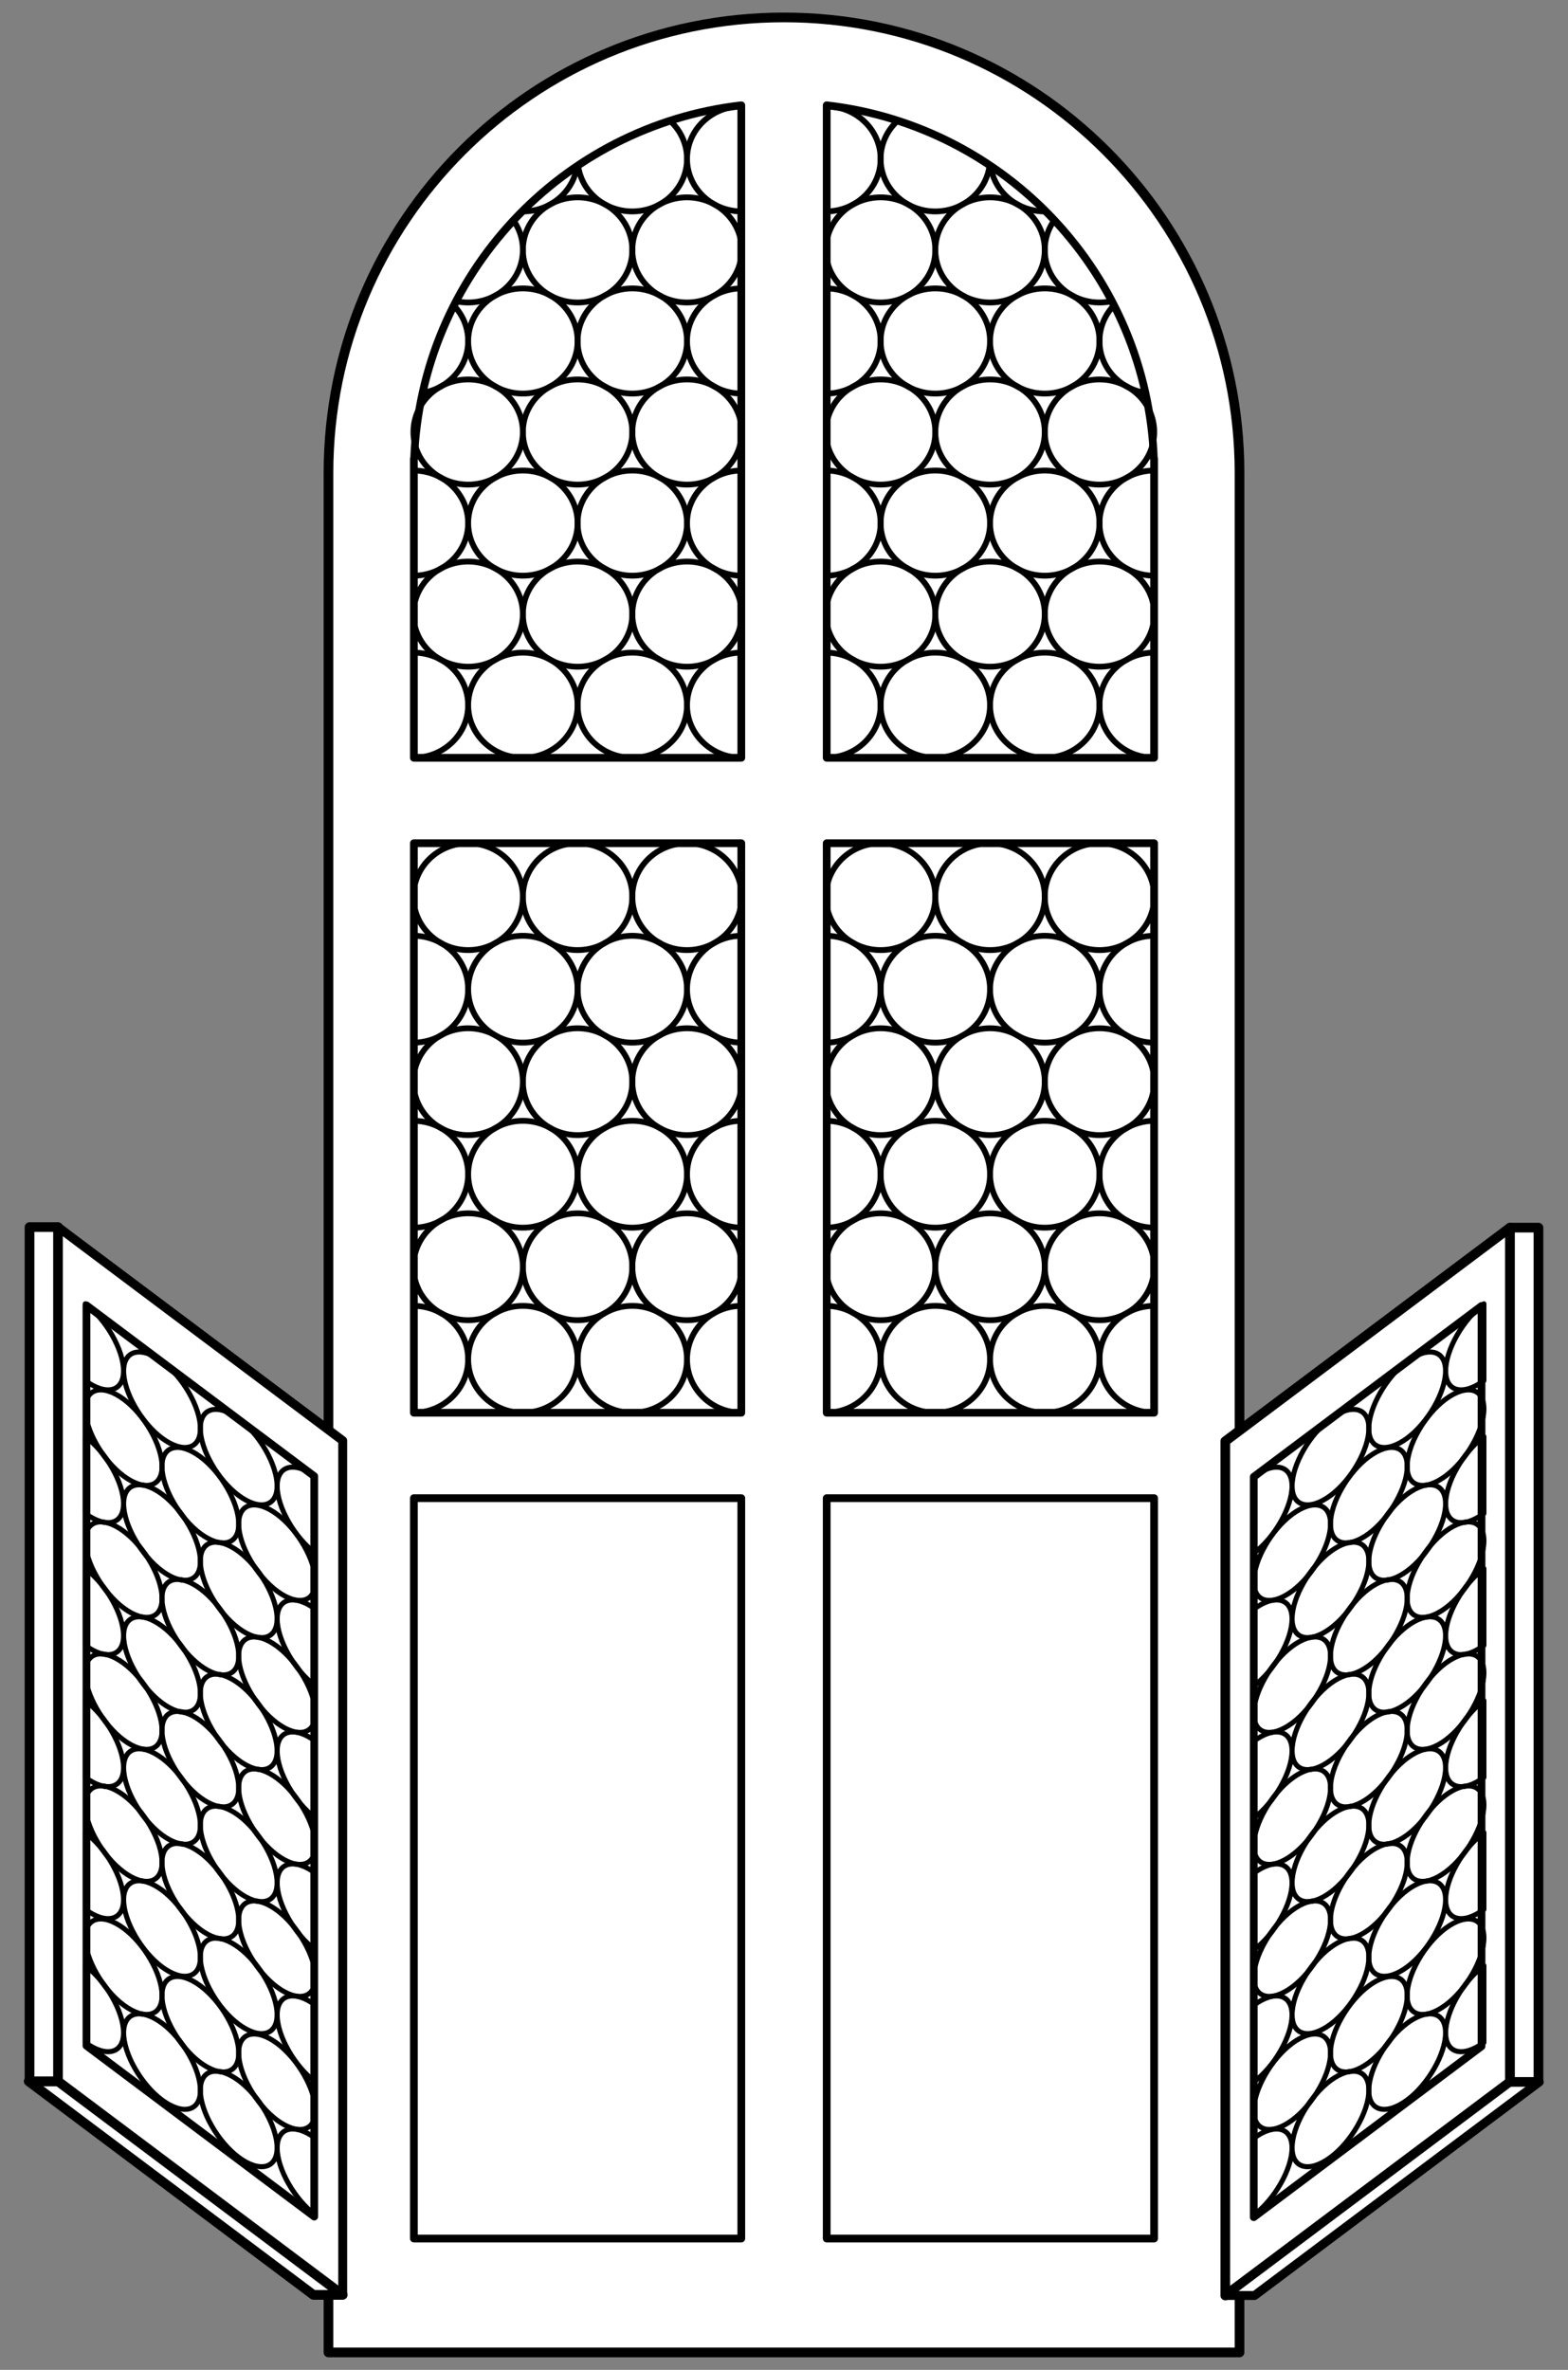 <?xml version="1.0" encoding="UTF-8" standalone="no"?>
<!DOCTYPE svg PUBLIC "-//W3C//DTD SVG 1.1//EN" "http://www.w3.org/Graphics/SVG/1.1/DTD/svg11.dtd">
<svg version="1.1" xmlns:dc="http://purl.org/dc/elements/1.1/" xmlns="http://www.w3.org/2000/svg" xmlns:xl="http://www.w3.org/1999/xlink" viewBox="81 85.5 202.5 306" width="202.5" height="306">
  <rect x="81" y="85.5" width="202.5" height="306" fill="#808080" stroke="none"/>
  <defs>
    <clipPath id="artboard_clip_path">
      <path d="M 81 85.5 L 283.5 85.5 L 283.5 391.5 L 81 391.5 Z"/>
    </clipPath>
  </defs>
  <g id="Window,_Arched" stroke="none" stroke-dasharray="none" fill="none" stroke-opacity="1" fill-opacity="1">
    <title>Window, Arched</title>
    <g id="Window,_Arched_Art" clip-path="url(#artboard_clip_path)">
      <title>Art</title>
      <g id="Group_53">
        <g id="Graphic_278">
          <path d="M 241.079 146.579 C 241.079 114.089 214.74 87.75 182.25 87.75 C 149.76 87.75 123.421 114.089 123.421 146.579 L 123.421 389.25 L 241.079 389.25 Z" fill="#FFFFFF"/>
          <path d="M 241.079 146.579 C 241.079 114.089 214.74 87.75 182.25 87.75 C 149.76 87.75 123.421 114.089 123.421 146.579 L 123.421 389.25 L 241.079 389.25 Z" stroke="black" stroke-linecap="round" stroke-linejoin="round" stroke-width="1.25"/>
        </g>
        <g id="Graphic_277">
          <path d="M 187.765 99.095 L 187.765 183.348 L 230.049 183.348 L 230.049 144.741 L 230.014 144.741 C 229.118 121.042 210.969 101.761 187.765 99.095 Z" fill="#FFFFFF"/>
          <path d="M 187.765 99.095 L 187.765 183.348 L 230.049 183.348 L 230.049 144.741 L 230.014 144.741 C 229.118 121.042 210.969 101.761 187.765 99.095 Z" stroke="black" stroke-linecap="round" stroke-linejoin="round" stroke-width="1"/>
        </g>
        <g id="Group_273">
          <g id="Graphic_276">
            <path d="M 239.241 271.591 L 276.009 244.015 L 276.009 354.32 L 239.241 381.896 Z" fill="#FFFFFF"/>
            <path d="M 239.241 271.591 L 276.009 244.015 L 276.009 354.32 L 239.241 381.896 Z" stroke="black" stroke-linecap="round" stroke-linejoin="round" stroke-width="1.25"/>
          </g>
          <g id="Graphic_275">
            <path d="M 239.241 381.896 L 243.026 381.896 L 279.795 354.32 L 276.009 354.32 Z" fill="#FFFFFF"/>
            <path d="M 239.241 381.896 L 243.026 381.896 L 279.795 354.32 L 276.009 354.32 Z" stroke="black" stroke-linecap="round" stroke-linejoin="round" stroke-width="1.15"/>
          </g>
          <g id="Graphic_274">
            <rect x="276.009" y="244.015" width="3.677" height="110.305" fill="#FFFFFF"/>
            <rect x="276.009" y="244.015" width="3.677" height="110.305" stroke="black" stroke-linecap="round" stroke-linejoin="round" stroke-width="1.25"/>
          </g>
        </g>
        <g id="Group_269">
          <g id="Graphic_272">
            <path d="M 125.259 271.514 L 88.491 243.938 L 88.491 354.243 L 125.259 381.819 Z" fill="#FFFFFF"/>
            <path d="M 125.259 271.514 L 88.491 243.938 L 88.491 354.243 L 125.259 381.819 Z" stroke="black" stroke-linecap="round" stroke-linejoin="round" stroke-width="1.15"/>
          </g>
          <g id="Graphic_271">
            <path d="M 125.259 381.819 L 121.474 381.819 L 84.705 354.243 L 88.491 354.243 Z" fill="#FFFFFF"/>
            <path d="M 125.259 381.819 L 121.474 381.819 L 84.705 354.243 L 88.491 354.243 Z" stroke="black" stroke-linecap="round" stroke-linejoin="round" stroke-width="1.25"/>
          </g>
          <g id="Graphic_270">
            <rect x="84.814" y="243.938" width="3.677" height="110.305" fill="#FFFFFF"/>
            <rect x="84.814" y="243.938" width="3.677" height="110.305" stroke="black" stroke-linecap="round" stroke-linejoin="round" stroke-width="1.25"/>
          </g>
        </g>
        <g id="Graphic_268">
          <rect x="134.451" y="278.945" width="42.284" height="95.598" fill="#FFFFFF"/>
          <rect x="134.451" y="278.945" width="42.284" height="95.598" stroke="black" stroke-linecap="round" stroke-linejoin="round" stroke-width="1"/>
        </g>
        <g id="Graphic_267">
          <rect x="187.765" y="278.945" width="42.284" height="95.598" fill="#FFFFFF"/>
          <rect x="187.765" y="278.945" width="42.284" height="95.598" stroke="black" stroke-linecap="round" stroke-linejoin="round" stroke-width="1"/>
        </g>
        <g id="Graphic_266">
          <rect x="134.451" y="194.378" width="42.284" height="73.537" fill="#FFFFFF"/>
          <rect x="134.451" y="194.378" width="42.284" height="73.537" stroke="black" stroke-linecap="round" stroke-linejoin="round" stroke-width="1"/>
        </g>
        <g id="Graphic_265">
          <rect x="187.765" y="194.378" width="42.284" height="73.537" fill="#FFFFFF"/>
          <rect x="187.765" y="194.378" width="42.284" height="73.537" stroke="black" stroke-linecap="round" stroke-linejoin="round" stroke-width="1"/>
        </g>
        <g id="Graphic_264">
          <path d="M 176.735 99.095 L 176.735 183.348 L 134.451 183.348 L 134.451 144.741 L 134.486 144.741 C 135.382 121.042 153.531 101.761 176.735 99.095 Z" fill="#FFFFFF"/>
          <path d="M 176.735 99.095 L 176.735 183.348 L 134.451 183.348 L 134.451 144.741 L 134.486 144.741 C 135.382 121.042 153.531 101.761 176.735 99.095 Z" stroke="black" stroke-linecap="round" stroke-linejoin="round" stroke-width="1"/>
        </g>
        <g id="Group_236">
          <g id="Group_260">
            <g id="Graphic_263">
              <ellipse cx="194.728" cy="201.277" rx="7.066" ry="6.899" stroke="black" stroke-linecap="round" stroke-linejoin="round" stroke-width=".75"/>
            </g>
            <g id="Graphic_262">
              <ellipse cx="208.861" cy="201.277" rx="7.066" ry="6.899" stroke="black" stroke-linecap="round" stroke-linejoin="round" stroke-width=".75"/>
            </g>
            <g id="Graphic_261">
              <ellipse cx="222.994" cy="201.277" rx="7.066" ry="6.899" stroke="black" stroke-linecap="round" stroke-linejoin="round" stroke-width=".75"/>
            </g>
          </g>
          <g id="Group_255">
            <g id="Graphic_259">
              <path d="M 187.765 206.329 L 187.765 220.126 C 189.539 220.101 191.305 219.427 192.658 218.106 C 195.418 215.412 195.418 211.043 192.658 208.349 C 191.305 207.028 189.539 206.354 187.765 206.329 Z" stroke="black" stroke-linecap="round" stroke-linejoin="round" stroke-width=".75"/>
            </g>
            <g id="Graphic_258">
              <ellipse cx="201.794" cy="213.228" rx="7.066" ry="6.899" stroke="black" stroke-linecap="round" stroke-linejoin="round" stroke-width=".75"/>
            </g>
            <g id="Graphic_257">
              <ellipse cx="215.927" cy="213.228" rx="7.066" ry="6.899" stroke="black" stroke-linecap="round" stroke-linejoin="round" stroke-width=".75"/>
            </g>
            <g id="Graphic_256">
              <path d="M 230.049 220.127 L 230.049 206.328 C 228.244 206.331 226.44 207.005 225.063 208.349 C 222.304 211.043 222.304 215.412 225.063 218.106 C 226.44 219.45 228.244 220.124 230.049 220.127 Z" stroke="black" stroke-linecap="round" stroke-linejoin="round" stroke-width=".75"/>
            </g>
          </g>
          <g id="Group_251">
            <g id="Graphic_254">
              <ellipse cx="194.728" cy="225.171" rx="7.066" ry="6.899" stroke="black" stroke-linecap="round" stroke-linejoin="round" stroke-width=".75"/>
            </g>
            <g id="Graphic_253">
              <ellipse cx="208.861" cy="225.171" rx="7.066" ry="6.899" stroke="black" stroke-linecap="round" stroke-linejoin="round" stroke-width=".75"/>
            </g>
            <g id="Graphic_252">
              <ellipse cx="222.994" cy="225.171" rx="7.066" ry="6.899" stroke="black" stroke-linecap="round" stroke-linejoin="round" stroke-width=".75"/>
            </g>
          </g>
          <g id="Group_246">
            <g id="Graphic_250">
              <path d="M 187.765 230.223 L 187.765 244.02 C 189.539 243.995 191.305 243.321 192.658 242 C 195.418 239.306 195.418 234.937 192.658 232.243 C 191.305 230.922 189.539 230.248 187.765 230.223 Z" stroke="black" stroke-linecap="round" stroke-linejoin="round" stroke-width=".75"/>
            </g>
            <g id="Graphic_249">
              <ellipse cx="201.794" cy="237.121" rx="7.066" ry="6.899" stroke="black" stroke-linecap="round" stroke-linejoin="round" stroke-width=".75"/>
            </g>
            <g id="Graphic_248">
              <ellipse cx="215.927" cy="237.121" rx="7.066" ry="6.899" stroke="black" stroke-linecap="round" stroke-linejoin="round" stroke-width=".75"/>
            </g>
            <g id="Graphic_247">
              <path d="M 230.049 244.021 L 230.049 230.222 C 228.244 230.225 226.44 230.899 225.063 232.243 C 222.304 234.937 222.304 239.306 225.063 242 C 226.44 243.344 228.244 244.018 230.049 244.021 Z" stroke="black" stroke-linecap="round" stroke-linejoin="round" stroke-width=".75"/>
            </g>
          </g>
          <g id="Group_242">
            <g id="Graphic_245">
              <ellipse cx="194.728" cy="249.065" rx="7.066" ry="6.899" stroke="black" stroke-linecap="round" stroke-linejoin="round" stroke-width=".75"/>
            </g>
            <g id="Graphic_244">
              <ellipse cx="208.861" cy="249.065" rx="7.066" ry="6.899" stroke="black" stroke-linecap="round" stroke-linejoin="round" stroke-width=".75"/>
            </g>
            <g id="Graphic_243">
              <ellipse cx="222.994" cy="249.065" rx="7.066" ry="6.899" stroke="black" stroke-linecap="round" stroke-linejoin="round" stroke-width=".75"/>
            </g>
          </g>
          <g id="Group_237">
            <g id="Graphic_241">
              <path d="M 187.765 254.117 L 187.765 267.914 C 189.539 267.889 191.305 267.215 192.658 265.894 C 195.418 263.2 195.418 258.831 192.658 256.137 C 191.305 254.816 189.539 254.142 187.765 254.117 Z" stroke="black" stroke-linecap="round" stroke-linejoin="round" stroke-width=".75"/>
            </g>
            <g id="Graphic_240">
              <ellipse cx="201.794" cy="261.016" rx="7.066" ry="6.899" stroke="black" stroke-linecap="round" stroke-linejoin="round" stroke-width=".75"/>
            </g>
            <g id="Graphic_239">
              <ellipse cx="215.927" cy="261.016" rx="7.066" ry="6.899" stroke="black" stroke-linecap="round" stroke-linejoin="round" stroke-width=".75"/>
            </g>
            <g id="Graphic_238">
              <path d="M 230.049 267.915 L 230.049 254.116 C 228.244 254.119 226.44 254.793 225.063 256.137 C 222.304 258.831 222.304 263.2 225.063 265.894 C 226.44 267.238 228.244 267.912 230.049 267.915 Z" stroke="black" stroke-linecap="round" stroke-linejoin="round" stroke-width=".75"/>
            </g>
          </g>
        </g>
        <g id="Group_208">
          <g id="Group_232">
            <g id="Graphic_235">
              <ellipse cx="141.46" cy="201.277" rx="7.066" ry="6.899" stroke="black" stroke-linecap="round" stroke-linejoin="round" stroke-width=".75"/>
            </g>
            <g id="Graphic_234">
              <ellipse cx="155.593" cy="201.277" rx="7.066" ry="6.899" stroke="black" stroke-linecap="round" stroke-linejoin="round" stroke-width=".75"/>
            </g>
            <g id="Graphic_233">
              <ellipse cx="169.726" cy="201.277" rx="7.066" ry="6.899" stroke="black" stroke-linecap="round" stroke-linejoin="round" stroke-width=".75"/>
            </g>
          </g>
          <g id="Group_227">
            <g id="Graphic_231">
              <path d="M 134.497 206.329 L 134.497 220.126 C 136.271 220.101 138.037 219.427 139.39 218.106 C 142.15 215.412 142.15 211.043 139.39 208.349 C 138.037 207.028 136.271 206.354 134.497 206.329 Z" stroke="black" stroke-linecap="round" stroke-linejoin="round" stroke-width=".75"/>
            </g>
            <g id="Graphic_230">
              <ellipse cx="148.527" cy="213.228" rx="7.066" ry="6.899" stroke="black" stroke-linecap="round" stroke-linejoin="round" stroke-width=".75"/>
            </g>
            <g id="Graphic_229">
              <ellipse cx="162.659" cy="213.228" rx="7.066" ry="6.899" stroke="black" stroke-linecap="round" stroke-linejoin="round" stroke-width=".75"/>
            </g>
            <g id="Graphic_228">
              <path d="M 176.781 220.127 L 176.781 206.328 C 174.976 206.331 173.172 207.005 171.796 208.349 C 169.036 211.043 169.036 215.412 171.796 218.106 C 173.172 219.45 174.976 220.124 176.781 220.127 Z" stroke="black" stroke-linecap="round" stroke-linejoin="round" stroke-width=".75"/>
            </g>
          </g>
          <g id="Group_223">
            <g id="Graphic_226">
              <ellipse cx="141.46" cy="225.171" rx="7.066" ry="6.899" stroke="black" stroke-linecap="round" stroke-linejoin="round" stroke-width=".75"/>
            </g>
            <g id="Graphic_225">
              <ellipse cx="155.593" cy="225.171" rx="7.066" ry="6.899" stroke="black" stroke-linecap="round" stroke-linejoin="round" stroke-width=".75"/>
            </g>
            <g id="Graphic_224">
              <ellipse cx="169.726" cy="225.171" rx="7.066" ry="6.899" stroke="black" stroke-linecap="round" stroke-linejoin="round" stroke-width=".75"/>
            </g>
          </g>
          <g id="Group_218">
            <g id="Graphic_222">
              <path d="M 134.497 230.223 L 134.497 244.02 C 136.271 243.995 138.037 243.321 139.39 242 C 142.15 239.306 142.15 234.937 139.39 232.243 C 138.037 230.922 136.271 230.248 134.497 230.223 Z" stroke="black" stroke-linecap="round" stroke-linejoin="round" stroke-width=".75"/>
            </g>
            <g id="Graphic_221">
              <ellipse cx="148.527" cy="237.121" rx="7.066" ry="6.899" stroke="black" stroke-linecap="round" stroke-linejoin="round" stroke-width=".75"/>
            </g>
            <g id="Graphic_220">
              <ellipse cx="162.659" cy="237.121" rx="7.066" ry="6.899" stroke="black" stroke-linecap="round" stroke-linejoin="round" stroke-width=".75"/>
            </g>
            <g id="Graphic_219">
              <path d="M 176.781 244.021 L 176.781 230.222 C 174.976 230.225 173.172 230.899 171.796 232.243 C 169.036 234.937 169.036 239.306 171.796 242 C 173.172 243.344 174.976 244.018 176.781 244.021 Z" stroke="black" stroke-linecap="round" stroke-linejoin="round" stroke-width=".75"/>
            </g>
          </g>
          <g id="Group_214">
            <g id="Graphic_217">
              <ellipse cx="141.46" cy="249.065" rx="7.066" ry="6.899" stroke="black" stroke-linecap="round" stroke-linejoin="round" stroke-width=".75"/>
            </g>
            <g id="Graphic_216">
              <ellipse cx="155.593" cy="249.065" rx="7.066" ry="6.899" stroke="black" stroke-linecap="round" stroke-linejoin="round" stroke-width=".75"/>
            </g>
            <g id="Graphic_215">
              <ellipse cx="169.726" cy="249.065" rx="7.066" ry="6.899" stroke="black" stroke-linecap="round" stroke-linejoin="round" stroke-width=".75"/>
            </g>
          </g>
          <g id="Group_209">
            <g id="Graphic_213">
              <path d="M 134.497 254.117 L 134.497 267.914 C 136.271 267.889 138.037 267.215 139.39 265.894 C 142.15 263.2 142.15 258.831 139.39 256.137 C 138.037 254.816 136.271 254.142 134.497 254.117 Z" stroke="black" stroke-linecap="round" stroke-linejoin="round" stroke-width=".75"/>
            </g>
            <g id="Graphic_212">
              <ellipse cx="148.527" cy="261.015" rx="7.066" ry="6.899" stroke="black" stroke-linecap="round" stroke-linejoin="round" stroke-width=".75"/>
            </g>
            <g id="Graphic_211">
              <ellipse cx="162.659" cy="261.015" rx="7.066" ry="6.899" stroke="black" stroke-linecap="round" stroke-linejoin="round" stroke-width=".75"/>
            </g>
            <g id="Graphic_210">
              <path d="M 176.781 267.915 L 176.781 254.116 C 174.976 254.119 173.172 254.793 171.796 256.137 C 169.036 258.831 169.036 263.2 171.796 265.894 C 173.172 267.238 174.976 267.912 176.781 267.915 Z" stroke="black" stroke-linecap="round" stroke-linejoin="round" stroke-width=".75"/>
            </g>
          </g>
        </g>
        <g id="Group_183">
          <g id="Graphic_207">
            <ellipse cx="194.728" cy="117.77" rx="7.066" ry="6.789" stroke="black" stroke-linecap="round" stroke-linejoin="round" stroke-width=".75"/>
          </g>
          <g id="Graphic_206">
            <ellipse cx="208.861" cy="117.77" rx="7.066" ry="6.789" stroke="black" stroke-linecap="round" stroke-linejoin="round" stroke-width=".75"/>
          </g>
          <g id="Graphic_205">
            <path d="M 224.594 124.384 C 222.589 120.567 220.083 117.053 217.163 113.932 C 215.273 116.577 215.551 120.221 217.997 122.571 C 219.787 124.29 222.297 124.895 224.594 124.384 Z" stroke="black" stroke-linecap="round" stroke-linejoin="round" stroke-width=".75"/>
          </g>
          <g id="Graphic_204">
            <path d="M 187.765 122.742 L 187.765 136.319 C 189.539 136.294 191.305 135.632 192.658 134.331 C 195.418 131.68 195.418 127.381 192.658 124.73 C 191.305 123.429 189.539 122.767 187.765 122.742 Z" stroke="black" stroke-linecap="round" stroke-linejoin="round" stroke-width=".75"/>
          </g>
          <g id="Graphic_203">
            <ellipse cx="201.794" cy="129.53" rx="7.066" ry="6.789" stroke="black" stroke-linecap="round" stroke-linejoin="round" stroke-width=".75"/>
          </g>
          <g id="Graphic_202">
            <ellipse cx="215.927" cy="129.53" rx="7.066" ry="6.789" stroke="black" stroke-linecap="round" stroke-linejoin="round" stroke-width=".75"/>
          </g>
          <g id="Graphic_201">
            <path d="M 228.926 136.232 C 228.048 132.253 226.674 128.46 224.872 124.921 C 222.305 127.584 222.369 131.743 225.063 134.331 C 226.154 135.379 227.512 136.012 228.926 136.232 Z" stroke="black" stroke-linecap="round" stroke-linejoin="round" stroke-width=".75"/>
          </g>
          <g id="Graphic_200">
            <ellipse cx="194.728" cy="141.284" rx="7.066" ry="6.789" stroke="black" stroke-linecap="round" stroke-linejoin="round" stroke-width=".75"/>
          </g>
          <g id="Graphic_199">
            <ellipse cx="208.861" cy="141.284" rx="7.066" ry="6.789" stroke="black" stroke-linecap="round" stroke-linejoin="round" stroke-width=".75"/>
          </g>
          <g id="Graphic_198">
            <ellipse cx="222.994" cy="141.284" rx="7.066" ry="6.789" stroke="black" stroke-linecap="round" stroke-linejoin="round" stroke-width=".75"/>
          </g>
          <g id="Graphic_197">
            <path d="M 187.765 146.256 L 187.765 159.833 C 189.539 159.808 191.305 159.145 192.658 157.845 C 195.418 155.194 195.418 150.895 192.658 148.243 C 191.305 146.943 189.539 146.28 187.765 146.256 Z" stroke="black" stroke-linecap="round" stroke-linejoin="round" stroke-width=".75"/>
          </g>
          <g id="Graphic_196">
            <ellipse cx="201.794" cy="153.044" rx="7.066" ry="6.789" stroke="black" stroke-linecap="round" stroke-linejoin="round" stroke-width=".75"/>
          </g>
          <g id="Graphic_195">
            <ellipse cx="215.927" cy="153.044" rx="7.066" ry="6.789" stroke="black" stroke-linecap="round" stroke-linejoin="round" stroke-width=".75"/>
          </g>
          <g id="Graphic_194">
            <path d="M 230.049 159.834 L 230.049 146.255 C 228.244 146.258 226.44 146.92 225.063 148.243 C 222.304 150.895 222.304 155.194 225.063 157.845 C 226.44 159.168 228.244 159.831 230.049 159.834 Z" stroke="black" stroke-linecap="round" stroke-linejoin="round" stroke-width=".75"/>
          </g>
          <g id="Graphic_193">
            <ellipse cx="194.728" cy="164.798" rx="7.066" ry="6.789" stroke="black" stroke-linecap="round" stroke-linejoin="round" stroke-width=".75"/>
          </g>
          <g id="Graphic_192">
            <ellipse cx="208.861" cy="164.798" rx="7.066" ry="6.789" stroke="black" stroke-linecap="round" stroke-linejoin="round" stroke-width=".75"/>
          </g>
          <g id="Graphic_191">
            <ellipse cx="222.994" cy="164.798" rx="7.066" ry="6.789" stroke="black" stroke-linecap="round" stroke-linejoin="round" stroke-width=".75"/>
          </g>
          <g id="Graphic_190">
            <path d="M 187.765 169.769 L 187.765 183.347 C 189.539 183.322 191.305 182.659 192.658 181.359 C 195.418 178.708 195.418 174.409 192.658 171.757 C 191.305 170.457 189.539 169.794 187.765 169.769 Z" stroke="black" stroke-linecap="round" stroke-linejoin="round" stroke-width=".75"/>
          </g>
          <g id="Graphic_189">
            <ellipse cx="201.794" cy="176.558" rx="7.066" ry="6.789" stroke="black" stroke-linecap="round" stroke-linejoin="round" stroke-width=".75"/>
          </g>
          <g id="Graphic_188">
            <ellipse cx="215.927" cy="176.558" rx="7.066" ry="6.789" stroke="black" stroke-linecap="round" stroke-linejoin="round" stroke-width=".75"/>
          </g>
          <g id="Graphic_187">
            <path d="M 230.049 183.348 L 230.049 169.769 C 228.244 169.772 226.44 170.434 225.063 171.757 C 222.304 174.409 222.304 178.708 225.063 181.359 C 226.44 182.682 228.244 183.345 230.049 183.348 Z" stroke="black" stroke-linecap="round" stroke-linejoin="round" stroke-width=".75"/>
          </g>
          <g id="Graphic_186">
            <path d="M 187.765 99.222 L 187.765 112.8 C 189.539 112.775 191.305 112.112 192.658 110.812 C 195.418 108.16 195.418 103.862 192.658 101.21 C 191.305 99.91 189.539 99.247 187.765 99.222 Z" stroke="black" stroke-linecap="round" stroke-linejoin="round" stroke-width=".75"/>
          </g>
          <g id="Graphic_185">
            <path d="M 208.809 106.832 C 205.174 104.398 201.185 102.45 196.938 101.079 C 196.89 101.122 196.844 101.166 196.798 101.21 C 194.038 103.862 194.038 108.16 196.798 110.812 C 199.557 113.463 204.031 113.463 206.791 110.812 C 207.953 109.695 208.626 108.287 208.809 106.832 Z" stroke="black" stroke-linecap="round" stroke-linejoin="round" stroke-width=".75"/>
          </g>
          <g id="Graphic_184">
            <path d="M 216.068 112.799 C 213.885 110.614 211.493 108.64 208.922 106.908 C 209.119 108.336 209.789 109.715 210.93 110.812 C 212.346 112.172 214.213 112.834 216.068 112.799 Z" stroke="black" stroke-linecap="round" stroke-linejoin="round" stroke-width=".75"/>
          </g>
        </g>
        <g id="Group_158">
          <g id="Graphic_182">
            <ellipse cx="169.726" cy="117.77" rx="7.066" ry="6.789" stroke="black" stroke-linecap="round" stroke-linejoin="round" stroke-width=".75"/>
          </g>
          <g id="Graphic_181">
            <ellipse cx="155.593" cy="117.77" rx="7.066" ry="6.789" stroke="black" stroke-linecap="round" stroke-linejoin="round" stroke-width=".75"/>
          </g>
          <g id="Graphic_180">
            <path d="M 139.86 124.384 C 141.865 120.567 144.371 117.053 147.291 113.932 C 149.181 116.577 148.903 120.221 146.457 122.571 C 144.667 124.29 142.156 124.895 139.86 124.384 Z" stroke="black" stroke-linecap="round" stroke-linejoin="round" stroke-width=".75"/>
          </g>
          <g id="Graphic_179">
            <path d="M 176.689 122.742 L 176.689 136.319 C 174.915 136.294 173.149 135.632 171.796 134.331 C 169.036 131.68 169.036 127.381 171.796 124.73 C 173.149 123.429 174.915 122.767 176.689 122.742 Z" stroke="black" stroke-linecap="round" stroke-linejoin="round" stroke-width=".75"/>
          </g>
          <g id="Graphic_178">
            <ellipse cx="162.659" cy="129.53" rx="7.066" ry="6.789" stroke="black" stroke-linecap="round" stroke-linejoin="round" stroke-width=".75"/>
          </g>
          <g id="Graphic_177">
            <ellipse cx="148.527" cy="129.53" rx="7.066" ry="6.789" stroke="black" stroke-linecap="round" stroke-linejoin="round" stroke-width=".75"/>
          </g>
          <g id="Graphic_176">
            <path d="M 135.528 136.232 C 136.406 132.253 137.78 128.46 139.582 124.921 C 142.149 127.584 142.085 131.743 139.39 134.331 C 138.3 135.379 136.942 136.012 135.528 136.232 Z" stroke="black" stroke-linecap="round" stroke-linejoin="round" stroke-width=".75"/>
          </g>
          <g id="Graphic_175">
            <ellipse cx="169.726" cy="141.284" rx="7.066" ry="6.789" stroke="black" stroke-linecap="round" stroke-linejoin="round" stroke-width=".75"/>
          </g>
          <g id="Graphic_174">
            <ellipse cx="155.593" cy="141.284" rx="7.066" ry="6.789" stroke="black" stroke-linecap="round" stroke-linejoin="round" stroke-width=".75"/>
          </g>
          <g id="Graphic_173">
            <ellipse cx="141.46" cy="141.284" rx="7.066" ry="6.789" stroke="black" stroke-linecap="round" stroke-linejoin="round" stroke-width=".75"/>
          </g>
          <g id="Graphic_172">
            <path d="M 176.689 146.256 L 176.689 159.833 C 174.915 159.808 173.149 159.145 171.796 157.845 C 169.036 155.194 169.036 150.895 171.796 148.243 C 173.149 146.943 174.915 146.28 176.689 146.256 Z" stroke="black" stroke-linecap="round" stroke-linejoin="round" stroke-width=".75"/>
          </g>
          <g id="Graphic_171">
            <ellipse cx="162.659" cy="153.044" rx="7.066" ry="6.789" stroke="black" stroke-linecap="round" stroke-linejoin="round" stroke-width=".75"/>
          </g>
          <g id="Graphic_170">
            <ellipse cx="148.527" cy="153.044" rx="7.066" ry="6.789" stroke="black" stroke-linecap="round" stroke-linejoin="round" stroke-width=".75"/>
          </g>
          <g id="Graphic_169">
            <path d="M 134.405 159.834 L 134.405 146.255 C 136.21 146.258 138.014 146.92 139.39 148.243 C 142.15 150.895 142.15 155.194 139.39 157.845 C 138.014 159.168 136.21 159.831 134.405 159.834 Z" stroke="black" stroke-linecap="round" stroke-linejoin="round" stroke-width=".75"/>
          </g>
          <g id="Graphic_168">
            <ellipse cx="169.726" cy="164.798" rx="7.066" ry="6.789" stroke="black" stroke-linecap="round" stroke-linejoin="round" stroke-width=".75"/>
          </g>
          <g id="Graphic_167">
            <ellipse cx="155.593" cy="164.798" rx="7.066" ry="6.789" stroke="black" stroke-linecap="round" stroke-linejoin="round" stroke-width=".75"/>
          </g>
          <g id="Graphic_166">
            <ellipse cx="141.46" cy="164.798" rx="7.066" ry="6.789" stroke="black" stroke-linecap="round" stroke-linejoin="round" stroke-width=".75"/>
          </g>
          <g id="Graphic_165">
            <path d="M 176.689 169.769 L 176.689 183.347 C 174.915 183.322 173.149 182.659 171.796 181.359 C 169.036 178.708 169.036 174.409 171.796 171.757 C 173.149 170.457 174.915 169.794 176.689 169.769 Z" stroke="black" stroke-linecap="round" stroke-linejoin="round" stroke-width=".75"/>
          </g>
          <g id="Graphic_164">
            <ellipse cx="162.659" cy="176.558" rx="7.066" ry="6.789" stroke="black" stroke-linecap="round" stroke-linejoin="round" stroke-width=".75"/>
          </g>
          <g id="Graphic_163">
            <ellipse cx="148.527" cy="176.558" rx="7.066" ry="6.789" stroke="black" stroke-linecap="round" stroke-linejoin="round" stroke-width=".75"/>
          </g>
          <g id="Graphic_162">
            <path d="M 134.405 183.348 L 134.405 169.769 C 136.21 169.772 138.014 170.434 139.39 171.757 C 142.15 174.409 142.15 178.708 139.39 181.359 C 138.014 182.682 136.21 183.345 134.405 183.348 Z" stroke="black" stroke-linecap="round" stroke-linejoin="round" stroke-width=".75"/>
          </g>
          <g id="Graphic_161">
            <path d="M 176.689 99.222 L 176.689 112.8 C 174.915 112.775 173.149 112.112 171.796 110.812 C 169.036 108.16 169.036 103.862 171.796 101.21 C 173.149 99.91 174.915 99.247 176.689 99.222 Z" stroke="black" stroke-linecap="round" stroke-linejoin="round" stroke-width=".75"/>
          </g>
          <g id="Graphic_160">
            <path d="M 155.645 106.832 C 159.28 104.398 163.268 102.45 167.516 101.079 C 167.563 101.122 167.61 101.166 167.656 101.21 C 170.416 103.862 170.416 108.16 167.656 110.812 C 164.897 113.463 160.422 113.463 157.663 110.812 C 156.501 109.695 155.828 108.287 155.645 106.832 Z" stroke="black" stroke-linecap="round" stroke-linejoin="round" stroke-width=".75"/>
          </g>
          <g id="Graphic_159">
            <path d="M 148.386 112.799 C 150.569 110.614 152.961 108.64 155.531 106.908 C 155.334 108.336 154.665 109.715 153.523 110.812 C 152.108 112.172 150.241 112.834 148.386 112.799 Z" stroke="black" stroke-linecap="round" stroke-linejoin="round" stroke-width=".75"/>
          </g>
        </g>
        <g id="Graphic_157">
          <path d="M 272.332 254.127 L 242.918 276.188 L 242.918 371.785 L 272.332 349.724 Z" fill="#FFFFFF"/>
          <path d="M 272.332 254.127 L 242.918 276.188 L 242.918 371.785 L 272.332 349.724 Z" stroke="black" stroke-linecap="round" stroke-linejoin="round" stroke-width="1"/>
        </g>
        <g id="Graphic_156">
          <path d="M 92.168 254.049 L 121.582 276.11 L 121.582 371.708 L 92.168 349.647 Z" fill="#FFFFFF"/>
          <path d="M 92.168 254.049 L 121.582 276.11 L 121.582 371.708 L 92.168 349.647 Z" stroke="black" stroke-linecap="round" stroke-linejoin="round" stroke-width="1"/>
        </g>
        <g id="Group_105">
          <g id="Group_152">
            <g id="Graphic_155">
              <path d="M 252.834 282.267 L 252.834 282.267 C 252.834 279.528 250.549 279.05 247.876 281.027 C 245.202 283.004 242.918 286.966 242.918 289.704 C 242.918 292.442 245.202 292.921 247.876 290.943 C 250.549 288.966 252.834 285.005 252.834 282.267 Z" stroke="black" stroke-linecap="round" stroke-linejoin="round" stroke-width=".65"/>
            </g>
            <g id="Graphic_154">
              <path d="M 262.738 274.84 L 262.738 274.84 C 262.738 272.102 260.453 271.623 257.78 273.601 C 255.106 275.578 252.822 279.539 252.822 282.277 C 252.822 285.015 255.106 285.494 257.78 283.517 C 260.453 281.539 262.738 277.578 262.738 274.84 Z" stroke="black" stroke-linecap="round" stroke-linejoin="round" stroke-width=".65"/>
            </g>
            <g id="Graphic_153">
              <path d="M 272.642 267.413 L 272.642 267.413 C 272.642 264.675 270.357 264.197 267.684 266.174 C 265.01 268.151 262.726 272.112 262.726 274.851 C 262.726 277.589 265.01 278.067 267.684 276.09 C 270.357 274.113 272.642 270.152 272.642 267.413 Z" stroke="black" stroke-linecap="round" stroke-linejoin="round" stroke-width=".65"/>
            </g>
          </g>
          <g id="Group_147">
            <g id="Graphic_151">
              <path d="M 257.785 287.072 L 257.785 287.072 C 257.785 284.334 255.5 283.856 252.827 285.833 C 250.153 287.81 247.869 291.771 247.869 294.509 C 247.869 297.248 250.153 297.726 252.827 295.749 C 255.5 293.772 257.785 289.811 257.785 287.072 Z" stroke="black" stroke-linecap="round" stroke-linejoin="round" stroke-width=".65"/>
            </g>
            <g id="Graphic_150">
              <path d="M 267.69 279.666 L 267.69 279.666 C 267.69 276.927 265.405 276.449 262.732 278.426 C 260.058 280.403 257.774 284.365 257.774 287.103 C 257.774 289.841 260.058 290.32 262.732 288.342 C 265.405 286.365 267.69 282.404 267.69 279.666 Z" stroke="black" stroke-linecap="round" stroke-linejoin="round" stroke-width=".65"/>
            </g>
            <g id="Graphic_149">
              <path d="M 272.642 280.913 L 272.642 270.997 C 269.976 272.978 267.7 276.928 267.7 279.661 C 267.7 282.394 269.976 282.876 272.642 280.913 Z" stroke="black" stroke-linecap="round" stroke-linejoin="round" stroke-width=".65"/>
            </g>
            <g id="Graphic_148">
              <path d="M 242.918 293.282 L 242.918 303.198 C 245.584 301.217 247.859 297.267 247.859 294.534 C 247.859 291.801 245.584 291.319 242.918 293.282 Z" stroke="black" stroke-linecap="round" stroke-linejoin="round" stroke-width=".65"/>
            </g>
          </g>
          <g id="Group_143">
            <g id="Graphic_146">
              <path d="M 252.834 299.31 L 252.834 299.31 C 252.834 296.572 250.549 296.093 247.876 298.071 C 245.202 300.048 242.918 304.009 242.918 306.747 C 242.918 309.486 245.202 309.964 247.876 307.987 C 250.549 306.01 252.834 302.048 252.834 299.31 Z" stroke="black" stroke-linecap="round" stroke-linejoin="round" stroke-width=".65"/>
            </g>
            <g id="Graphic_145">
              <path d="M 262.738 291.883 L 262.738 291.883 C 262.738 289.145 260.453 288.667 257.78 290.644 C 255.106 292.621 252.822 296.582 252.822 299.321 C 252.822 302.059 255.106 302.537 257.78 300.56 C 260.453 298.583 262.738 294.622 262.738 291.883 Z" stroke="black" stroke-linecap="round" stroke-linejoin="round" stroke-width=".65"/>
            </g>
            <g id="Graphic_144">
              <path d="M 272.642 284.457 L 272.642 284.457 C 272.642 281.719 270.357 281.24 267.684 283.217 C 265.01 285.195 262.726 289.156 262.726 291.894 C 262.726 294.632 265.01 295.111 267.684 293.134 C 270.357 291.156 272.642 287.195 272.642 284.457 Z" stroke="black" stroke-linecap="round" stroke-linejoin="round" stroke-width=".65"/>
            </g>
          </g>
          <g id="Group_138">
            <g id="Graphic_142">
              <path d="M 257.785 304.116 L 257.785 304.116 C 257.785 301.377 255.5 300.899 252.827 302.876 C 250.153 304.853 247.869 308.815 247.869 311.553 C 247.869 314.291 250.153 314.77 252.827 312.792 C 255.5 310.815 257.785 306.854 257.785 304.116 Z" stroke="black" stroke-linecap="round" stroke-linejoin="round" stroke-width=".65"/>
            </g>
            <g id="Graphic_141">
              <path d="M 267.69 296.709 L 267.69 296.709 C 267.69 293.971 265.405 293.492 262.732 295.47 C 260.058 297.447 257.774 301.408 257.774 304.146 C 257.774 306.885 260.058 307.363 262.732 305.386 C 265.405 303.409 267.69 299.447 267.69 296.709 Z" stroke="black" stroke-linecap="round" stroke-linejoin="round" stroke-width=".65"/>
            </g>
            <g id="Graphic_140">
              <path d="M 272.642 297.956 L 272.642 288.04 C 269.976 290.022 267.7 293.972 267.7 296.705 C 267.7 299.437 269.976 299.919 272.642 297.956 Z" stroke="black" stroke-linecap="round" stroke-linejoin="round" stroke-width=".65"/>
            </g>
            <g id="Graphic_139">
              <path d="M 242.918 310.326 L 242.918 320.242 C 245.584 318.26 247.859 314.31 247.859 311.577 C 247.859 308.845 245.584 308.363 242.918 310.326 Z" stroke="black" stroke-linecap="round" stroke-linejoin="round" stroke-width=".65"/>
            </g>
          </g>
          <g id="Group_134">
            <g id="Graphic_137">
              <path d="M 252.834 316.354 L 252.834 316.354 C 252.834 313.615 250.549 313.137 247.876 315.114 C 245.202 317.091 242.918 321.052 242.918 323.791 C 242.918 326.529 245.202 327.007 247.876 325.03 C 250.549 323.053 252.834 319.092 252.834 316.354 Z" stroke="black" stroke-linecap="round" stroke-linejoin="round" stroke-width=".65"/>
            </g>
            <g id="Graphic_136">
              <path d="M 262.738 308.927 L 262.738 308.927 C 262.738 306.189 260.453 305.71 257.78 307.687 C 255.106 309.665 252.822 313.626 252.822 316.364 C 252.822 319.102 255.106 319.581 257.78 317.604 C 260.453 315.626 262.738 311.665 262.738 308.927 Z" stroke="black" stroke-linecap="round" stroke-linejoin="round" stroke-width=".65"/>
            </g>
            <g id="Graphic_135">
              <path d="M 272.642 301.5 L 272.642 301.5 C 272.642 298.762 270.357 298.284 267.684 300.261 C 265.01 302.238 262.726 306.199 262.726 308.937 C 262.726 311.676 265.01 312.154 267.684 310.177 C 270.357 308.2 272.642 304.239 272.642 301.5 Z" stroke="black" stroke-linecap="round" stroke-linejoin="round" stroke-width=".65"/>
            </g>
          </g>
          <g id="Group_129">
            <g id="Graphic_133">
              <path d="M 257.785 321.159 L 257.785 321.159 C 257.785 318.421 255.5 317.942 252.827 319.92 C 250.153 321.897 247.869 325.858 247.869 328.596 C 247.869 331.335 250.153 331.813 252.827 329.836 C 255.5 327.859 257.785 323.897 257.785 321.159 Z" stroke="black" stroke-linecap="round" stroke-linejoin="round" stroke-width=".65"/>
            </g>
            <g id="Graphic_132">
              <path d="M 267.69 313.753 L 267.69 313.753 C 267.69 311.014 265.405 310.536 262.732 312.513 C 260.058 314.49 257.774 318.451 257.774 321.19 C 257.774 323.928 260.058 324.406 262.732 322.429 C 265.405 320.452 267.69 316.491 267.69 313.753 Z" stroke="black" stroke-linecap="round" stroke-linejoin="round" stroke-width=".65"/>
            </g>
            <g id="Graphic_131">
              <path d="M 272.642 315 L 272.642 305.084 C 269.976 307.065 267.7 311.015 267.7 313.748 C 267.7 316.481 269.976 316.963 272.642 315 Z" stroke="black" stroke-linecap="round" stroke-linejoin="round" stroke-width=".65"/>
            </g>
            <g id="Graphic_130">
              <path d="M 242.918 327.369 L 242.918 337.285 C 245.584 335.304 247.859 331.353 247.859 328.621 C 247.859 325.888 245.584 325.406 242.918 327.369 Z" stroke="black" stroke-linecap="round" stroke-linejoin="round" stroke-width=".65"/>
            </g>
          </g>
          <g id="Group_125">
            <g id="Graphic_128">
              <path d="M 252.834 333.397 L 252.834 333.397 C 252.834 330.659 250.549 330.18 247.876 332.158 C 245.202 334.135 242.918 338.096 242.918 340.834 C 242.918 343.572 245.202 344.051 247.876 342.074 C 250.549 340.096 252.834 336.135 252.834 333.397 Z" stroke="black" stroke-linecap="round" stroke-linejoin="round" stroke-width=".65"/>
            </g>
            <g id="Graphic_127">
              <path d="M 262.738 325.97 L 262.738 325.97 C 262.738 323.232 260.453 322.754 257.78 324.731 C 255.106 326.708 252.822 330.669 252.822 333.408 C 252.822 336.146 255.106 336.624 257.78 334.647 C 260.453 332.67 262.738 328.709 262.738 325.97 Z" stroke="black" stroke-linecap="round" stroke-linejoin="round" stroke-width=".65"/>
            </g>
            <g id="Graphic_126">
              <path d="M 272.642 318.544 L 272.642 318.544 C 272.642 315.805 270.357 315.327 267.684 317.304 C 265.01 319.281 262.726 323.243 262.726 325.981 C 262.726 328.719 265.01 329.198 267.684 327.22 C 270.357 325.243 272.642 321.282 272.642 318.544 Z" stroke="black" stroke-linecap="round" stroke-linejoin="round" stroke-width=".65"/>
            </g>
          </g>
          <g id="Group_120">
            <g id="Graphic_124">
              <path d="M 257.785 338.203 L 257.785 338.203 C 257.785 335.464 255.5 334.986 252.827 336.963 C 250.153 338.94 247.869 342.902 247.869 345.64 C 247.869 348.378 250.153 348.857 252.827 346.879 C 255.5 344.902 257.785 340.941 257.785 338.203 Z" stroke="black" stroke-linecap="round" stroke-linejoin="round" stroke-width=".65"/>
            </g>
            <g id="Graphic_123">
              <path d="M 267.69 330.796 L 267.69 330.796 C 267.69 328.058 265.405 327.579 262.732 329.557 C 260.058 331.534 257.774 335.495 257.774 338.233 C 257.774 340.971 260.058 341.45 262.732 339.473 C 265.405 337.495 267.69 333.534 267.69 330.796 Z" stroke="black" stroke-linecap="round" stroke-linejoin="round" stroke-width=".65"/>
            </g>
            <g id="Graphic_122">
              <path d="M 272.642 332.043 L 272.642 322.127 C 269.976 324.108 267.7 328.059 267.7 330.792 C 267.7 333.524 269.976 334.006 272.642 332.043 Z" stroke="black" stroke-linecap="round" stroke-linejoin="round" stroke-width=".65"/>
            </g>
            <g id="Graphic_121">
              <path d="M 242.918 344.413 L 242.918 354.329 C 245.584 352.347 247.859 348.397 247.859 345.664 C 247.859 342.932 245.584 342.449 242.918 344.413 Z" stroke="black" stroke-linecap="round" stroke-linejoin="round" stroke-width=".65"/>
            </g>
          </g>
          <g id="Group_116">
            <g id="Graphic_119">
              <path d="M 252.834 350.579 L 252.834 350.579 C 252.834 347.841 250.549 347.362 247.876 349.339 C 245.202 351.317 242.918 355.278 242.918 358.016 C 242.918 360.754 245.202 361.233 247.876 359.256 C 250.549 357.278 252.834 353.317 252.834 350.579 Z" stroke="black" stroke-linecap="round" stroke-linejoin="round" stroke-width=".65"/>
            </g>
            <g id="Graphic_118">
              <path d="M 262.738 343.152 L 262.738 343.152 C 262.738 340.414 260.453 339.936 257.78 341.913 C 255.106 343.89 252.822 347.851 252.822 350.589 C 252.822 353.328 255.106 353.806 257.78 351.829 C 260.453 349.852 262.738 345.891 262.738 343.152 Z" stroke="black" stroke-linecap="round" stroke-linejoin="round" stroke-width=".65"/>
            </g>
            <g id="Graphic_117">
              <path d="M 272.642 335.726 L 272.642 335.726 C 272.642 332.987 270.357 332.509 267.684 334.486 C 265.01 336.463 262.726 340.425 262.726 343.163 C 262.726 345.901 265.01 346.38 267.684 344.402 C 270.357 342.425 272.642 338.464 272.642 335.726 Z" stroke="black" stroke-linecap="round" stroke-linejoin="round" stroke-width=".65"/>
            </g>
          </g>
          <g id="Group_111">
            <g id="Graphic_115">
              <path d="M 257.785 355.385 L 257.785 355.385 C 257.785 352.646 255.5 352.168 252.827 354.145 C 250.153 356.122 247.869 360.083 247.869 362.822 C 247.869 365.56 250.153 366.039 252.827 364.061 C 255.5 362.084 257.785 358.123 257.785 355.385 Z" stroke="black" stroke-linecap="round" stroke-linejoin="round" stroke-width=".65"/>
            </g>
            <g id="Graphic_114">
              <path d="M 267.69 347.978 L 267.69 347.978 C 267.69 345.24 265.405 344.761 262.732 346.738 C 260.058 348.716 257.774 352.677 257.774 355.415 C 257.774 358.153 260.058 358.632 262.732 356.655 C 265.405 354.677 267.69 350.716 267.69 347.978 Z" stroke="black" stroke-linecap="round" stroke-linejoin="round" stroke-width=".65"/>
            </g>
            <g id="Graphic_113">
              <path d="M 272.642 349.225 L 272.642 339.309 C 269.976 341.29 267.7 345.241 267.7 347.973 C 267.7 350.706 269.976 351.188 272.642 349.225 Z" stroke="black" stroke-linecap="round" stroke-linejoin="round" stroke-width=".65"/>
            </g>
            <g id="Graphic_112">
              <path d="M 242.918 361.594 L 242.918 371.511 C 245.584 369.529 247.859 365.579 247.859 362.846 C 247.859 360.114 245.584 359.631 242.918 361.594 Z" stroke="black" stroke-linecap="round" stroke-linejoin="round" stroke-width=".65"/>
            </g>
          </g>
          <g id="Group_106">
            <g id="Graphic_110">
              <path d="M 257.785 269.928 L 257.785 269.928 C 257.785 267.189 255.5 266.711 252.827 268.688 C 250.153 270.665 247.869 274.627 247.869 277.365 C 247.869 280.103 250.153 280.582 252.827 278.604 C 255.5 276.627 257.785 272.666 257.785 269.928 Z" stroke="black" stroke-linecap="round" stroke-linejoin="round" stroke-width=".65"/>
            </g>
            <g id="Graphic_109">
              <path d="M 267.69 262.521 L 267.69 262.521 C 267.69 259.783 265.405 259.304 262.732 261.281 C 260.058 263.259 257.774 267.22 257.774 269.958 C 257.774 272.696 260.058 273.175 262.732 271.198 C 265.405 269.22 267.69 265.259 267.69 262.521 Z" stroke="black" stroke-linecap="round" stroke-linejoin="round" stroke-width=".65"/>
            </g>
            <g id="Graphic_108">
              <path d="M 272.642 263.768 L 272.642 253.852 C 269.976 255.833 267.7 259.784 267.7 262.517 C 267.7 265.249 269.976 265.731 272.642 263.768 Z" stroke="black" stroke-linecap="round" stroke-linejoin="round" stroke-width=".65"/>
            </g>
            <g id="Graphic_107">
              <path d="M 242.918 276.138 L 242.918 286.054 C 245.584 284.072 247.859 280.122 247.859 277.389 C 247.859 274.657 245.584 274.174 242.918 276.138 Z" stroke="black" stroke-linecap="round" stroke-linejoin="round" stroke-width=".65"/>
            </g>
          </g>
        </g>
        <g id="Group_54">
          <g id="Group_101">
            <g id="Graphic_104">
              <path d="M 111.821 282.267 L 111.821 282.267 C 111.821 279.528 114.106 279.05 116.779 281.027 C 119.452 283.004 121.737 286.966 121.737 289.704 C 121.737 292.442 119.452 292.921 116.779 290.943 C 114.106 288.966 111.821 285.005 111.821 282.267 Z" stroke="black" stroke-linecap="round" stroke-linejoin="round" stroke-width=".65"/>
            </g>
            <g id="Graphic_103">
              <path d="M 101.917 274.84 L 101.917 274.84 C 101.917 272.102 104.202 271.623 106.875 273.601 C 109.548 275.578 111.833 279.539 111.833 282.277 C 111.833 285.015 109.548 285.494 106.875 283.517 C 104.202 281.539 101.917 277.578 101.917 274.84 Z" stroke="black" stroke-linecap="round" stroke-linejoin="round" stroke-width=".65"/>
            </g>
            <g id="Graphic_102">
              <path d="M 92.013 267.413 L 92.013 267.413 C 92.013 264.675 94.298 264.197 96.971 266.174 C 99.644 268.151 101.929 272.112 101.929 274.851 C 101.929 277.589 99.644 278.067 96.971 276.09 C 94.298 274.113 92.013 270.152 92.013 267.413 Z" stroke="black" stroke-linecap="round" stroke-linejoin="round" stroke-width=".65"/>
            </g>
          </g>
          <g id="Group_96">
            <g id="Graphic_100">
              <path d="M 106.87 287.072 L 106.87 287.072 C 106.87 284.334 109.155 283.856 111.828 285.833 C 114.502 287.81 116.786 291.771 116.786 294.509 C 116.786 297.248 114.502 297.726 111.828 295.749 C 109.155 293.772 106.87 289.811 106.87 287.072 Z" stroke="black" stroke-linecap="round" stroke-linejoin="round" stroke-width=".65"/>
            </g>
            <g id="Graphic_99">
              <path d="M 96.965 279.666 L 96.965 279.666 C 96.965 276.927 99.25 276.449 101.923 278.426 C 104.596 280.403 106.881 284.365 106.881 287.103 C 106.881 289.841 104.596 290.32 101.923 288.342 C 99.25 286.365 96.965 282.404 96.965 279.666 Z" stroke="black" stroke-linecap="round" stroke-linejoin="round" stroke-width=".65"/>
            </g>
            <g id="Graphic_98">
              <path d="M 92.013 280.913 L 92.013 270.997 C 94.679 272.978 96.954 276.928 96.954 279.661 C 96.954 282.394 94.679 282.876 92.013 280.913 Z" stroke="black" stroke-linecap="round" stroke-linejoin="round" stroke-width=".65"/>
            </g>
            <g id="Graphic_97">
              <path d="M 121.737 293.282 L 121.737 303.198 C 119.071 301.217 116.796 297.267 116.796 294.534 C 116.796 291.801 119.071 291.319 121.737 293.282 Z" stroke="black" stroke-linecap="round" stroke-linejoin="round" stroke-width=".65"/>
            </g>
          </g>
          <g id="Group_92">
            <g id="Graphic_95">
              <path d="M 111.821 299.31 L 111.821 299.31 C 111.821 296.572 114.106 296.093 116.779 298.071 C 119.452 300.048 121.737 304.009 121.737 306.747 C 121.737 309.486 119.452 309.964 116.779 307.987 C 114.106 306.01 111.821 302.048 111.821 299.31 Z" stroke="black" stroke-linecap="round" stroke-linejoin="round" stroke-width=".65"/>
            </g>
            <g id="Graphic_94">
              <path d="M 101.917 291.883 L 101.917 291.883 C 101.917 289.145 104.202 288.667 106.875 290.644 C 109.548 292.621 111.833 296.582 111.833 299.321 C 111.833 302.059 109.548 302.537 106.875 300.56 C 104.202 298.583 101.917 294.622 101.917 291.883 Z" stroke="black" stroke-linecap="round" stroke-linejoin="round" stroke-width=".65"/>
            </g>
            <g id="Graphic_93">
              <path d="M 92.013 284.457 L 92.013 284.457 C 92.013 281.719 94.298 281.24 96.971 283.217 C 99.644 285.195 101.929 289.156 101.929 291.894 C 101.929 294.632 99.644 295.111 96.971 293.134 C 94.298 291.156 92.013 287.195 92.013 284.457 Z" stroke="black" stroke-linecap="round" stroke-linejoin="round" stroke-width=".65"/>
            </g>
          </g>
          <g id="Group_87">
            <g id="Graphic_91">
              <path d="M 106.87 304.116 L 106.87 304.116 C 106.87 301.377 109.155 300.899 111.828 302.876 C 114.502 304.853 116.786 308.815 116.786 311.553 C 116.786 314.291 114.502 314.77 111.828 312.792 C 109.155 310.815 106.87 306.854 106.87 304.116 Z" stroke="black" stroke-linecap="round" stroke-linejoin="round" stroke-width=".65"/>
            </g>
            <g id="Graphic_90">
              <path d="M 96.965 296.709 L 96.965 296.709 C 96.965 293.971 99.25 293.492 101.923 295.47 C 104.596 297.447 106.881 301.408 106.881 304.146 C 106.881 306.885 104.596 307.363 101.923 305.386 C 99.25 303.409 96.965 299.447 96.965 296.709 Z" stroke="black" stroke-linecap="round" stroke-linejoin="round" stroke-width=".65"/>
            </g>
            <g id="Graphic_89">
              <path d="M 92.013 297.956 L 92.013 288.04 C 94.679 290.022 96.954 293.972 96.954 296.705 C 96.954 299.437 94.679 299.919 92.013 297.956 Z" stroke="black" stroke-linecap="round" stroke-linejoin="round" stroke-width=".65"/>
            </g>
            <g id="Graphic_88">
              <path d="M 121.737 310.326 L 121.737 320.242 C 119.071 318.26 116.796 314.31 116.796 311.577 C 116.796 308.845 119.071 308.363 121.737 310.326 Z" stroke="black" stroke-linecap="round" stroke-linejoin="round" stroke-width=".65"/>
            </g>
          </g>
          <g id="Group_83">
            <g id="Graphic_86">
              <path d="M 111.821 316.354 L 111.821 316.354 C 111.821 313.615 114.106 313.137 116.779 315.114 C 119.452 317.091 121.737 321.052 121.737 323.791 C 121.737 326.529 119.452 327.007 116.779 325.03 C 114.106 323.053 111.821 319.092 111.821 316.354 Z" stroke="black" stroke-linecap="round" stroke-linejoin="round" stroke-width=".65"/>
            </g>
            <g id="Graphic_85">
              <path d="M 101.917 308.927 L 101.917 308.927 C 101.917 306.189 104.202 305.71 106.875 307.687 C 109.548 309.665 111.833 313.626 111.833 316.364 C 111.833 319.102 109.548 319.581 106.875 317.604 C 104.202 315.626 101.917 311.665 101.917 308.927 Z" stroke="black" stroke-linecap="round" stroke-linejoin="round" stroke-width=".65"/>
            </g>
            <g id="Graphic_84">
              <path d="M 92.013 301.5 L 92.013 301.5 C 92.013 298.762 94.298 298.284 96.971 300.261 C 99.644 302.238 101.929 306.199 101.929 308.937 C 101.929 311.676 99.644 312.154 96.971 310.177 C 94.298 308.2 92.013 304.239 92.013 301.5 Z" stroke="black" stroke-linecap="round" stroke-linejoin="round" stroke-width=".65"/>
            </g>
          </g>
          <g id="Group_78">
            <g id="Graphic_82">
              <path d="M 106.87 321.159 L 106.87 321.159 C 106.87 318.421 109.155 317.942 111.828 319.92 C 114.502 321.897 116.786 325.858 116.786 328.596 C 116.786 331.335 114.502 331.813 111.828 329.836 C 109.155 327.859 106.87 323.897 106.87 321.159 Z" stroke="black" stroke-linecap="round" stroke-linejoin="round" stroke-width=".65"/>
            </g>
            <g id="Graphic_81">
              <path d="M 96.965 313.753 L 96.965 313.753 C 96.965 311.014 99.25 310.536 101.923 312.513 C 104.596 314.49 106.881 318.451 106.881 321.19 C 106.881 323.928 104.596 324.406 101.923 322.429 C 99.25 320.452 96.965 316.491 96.965 313.753 Z" stroke="black" stroke-linecap="round" stroke-linejoin="round" stroke-width=".65"/>
            </g>
            <g id="Graphic_80">
              <path d="M 92.013 315 L 92.013 305.084 C 94.679 307.065 96.954 311.015 96.954 313.748 C 96.954 316.481 94.679 316.963 92.013 315 Z" stroke="black" stroke-linecap="round" stroke-linejoin="round" stroke-width=".65"/>
            </g>
            <g id="Graphic_79">
              <path d="M 121.737 327.369 L 121.737 337.285 C 119.071 335.304 116.796 331.353 116.796 328.621 C 116.796 325.888 119.071 325.406 121.737 327.369 Z" stroke="black" stroke-linecap="round" stroke-linejoin="round" stroke-width=".65"/>
            </g>
          </g>
          <g id="Group_74">
            <g id="Graphic_77">
              <path d="M 111.821 333.397 L 111.821 333.397 C 111.821 330.659 114.106 330.18 116.779 332.158 C 119.452 334.135 121.737 338.096 121.737 340.834 C 121.737 343.572 119.452 344.051 116.779 342.074 C 114.106 340.096 111.821 336.135 111.821 333.397 Z" stroke="black" stroke-linecap="round" stroke-linejoin="round" stroke-width=".65"/>
            </g>
            <g id="Graphic_76">
              <path d="M 101.917 325.97 L 101.917 325.97 C 101.917 323.232 104.202 322.754 106.875 324.731 C 109.548 326.708 111.833 330.669 111.833 333.408 C 111.833 336.146 109.548 336.624 106.875 334.647 C 104.202 332.67 101.917 328.709 101.917 325.97 Z" stroke="black" stroke-linecap="round" stroke-linejoin="round" stroke-width=".65"/>
            </g>
            <g id="Graphic_75">
              <path d="M 92.013 318.544 L 92.013 318.544 C 92.013 315.805 94.298 315.327 96.971 317.304 C 99.644 319.281 101.929 323.243 101.929 325.981 C 101.929 328.719 99.644 329.198 96.971 327.22 C 94.298 325.243 92.013 321.282 92.013 318.544 Z" stroke="black" stroke-linecap="round" stroke-linejoin="round" stroke-width=".65"/>
            </g>
          </g>
          <g id="Group_69">
            <g id="Graphic_73">
              <path d="M 106.87 338.203 L 106.87 338.203 C 106.87 335.464 109.155 334.986 111.828 336.963 C 114.502 338.94 116.786 342.902 116.786 345.64 C 116.786 348.378 114.502 348.857 111.828 346.879 C 109.155 344.902 106.87 340.941 106.87 338.203 Z" stroke="black" stroke-linecap="round" stroke-linejoin="round" stroke-width=".65"/>
            </g>
            <g id="Graphic_72">
              <path d="M 96.965 330.796 L 96.965 330.796 C 96.965 328.058 99.25 327.579 101.923 329.557 C 104.596 331.534 106.881 335.495 106.881 338.233 C 106.881 340.971 104.596 341.45 101.923 339.473 C 99.25 337.495 96.965 333.534 96.965 330.796 Z" stroke="black" stroke-linecap="round" stroke-linejoin="round" stroke-width=".65"/>
            </g>
            <g id="Graphic_71">
              <path d="M 92.013 332.043 L 92.013 322.127 C 94.679 324.108 96.954 328.059 96.954 330.792 C 96.954 333.524 94.679 334.006 92.013 332.043 Z" stroke="black" stroke-linecap="round" stroke-linejoin="round" stroke-width=".65"/>
            </g>
            <g id="Graphic_70">
              <path d="M 121.737 344.413 L 121.737 354.329 C 119.071 352.347 116.796 348.397 116.796 345.664 C 116.796 342.932 119.071 342.449 121.737 344.413 Z" stroke="black" stroke-linecap="round" stroke-linejoin="round" stroke-width=".65"/>
            </g>
          </g>
          <g id="Group_65">
            <g id="Graphic_68">
              <path d="M 111.821 350.579 L 111.821 350.579 C 111.821 347.841 114.106 347.362 116.779 349.339 C 119.452 351.317 121.737 355.278 121.737 358.016 C 121.737 360.754 119.452 361.233 116.779 359.256 C 114.106 357.278 111.821 353.317 111.821 350.579 Z" stroke="black" stroke-linecap="round" stroke-linejoin="round" stroke-width=".65"/>
            </g>
            <g id="Graphic_67">
              <path d="M 101.917 343.152 L 101.917 343.152 C 101.917 340.414 104.202 339.936 106.875 341.913 C 109.548 343.89 111.833 347.851 111.833 350.589 C 111.833 353.328 109.548 353.806 106.875 351.829 C 104.202 349.852 101.917 345.891 101.917 343.152 Z" stroke="black" stroke-linecap="round" stroke-linejoin="round" stroke-width=".65"/>
            </g>
            <g id="Graphic_66">
              <path d="M 92.013 335.726 L 92.013 335.726 C 92.013 332.987 94.298 332.509 96.971 334.486 C 99.644 336.463 101.929 340.425 101.929 343.163 C 101.929 345.901 99.644 346.38 96.971 344.402 C 94.298 342.425 92.013 338.464 92.013 335.726 Z" stroke="black" stroke-linecap="round" stroke-linejoin="round" stroke-width=".65"/>
            </g>
          </g>
          <g id="Group_60">
            <g id="Graphic_64">
              <path d="M 106.87 355.385 L 106.87 355.385 C 106.87 352.646 109.155 352.168 111.828 354.145 C 114.502 356.122 116.786 360.083 116.786 362.822 C 116.786 365.56 114.502 366.039 111.828 364.061 C 109.155 362.084 106.87 358.123 106.87 355.385 Z" stroke="black" stroke-linecap="round" stroke-linejoin="round" stroke-width=".65"/>
            </g>
            <g id="Graphic_63">
              <path d="M 96.965 347.978 L 96.965 347.978 C 96.965 345.24 99.25 344.761 101.923 346.738 C 104.596 348.716 106.881 352.677 106.881 355.415 C 106.881 358.153 104.596 358.632 101.923 356.655 C 99.25 354.677 96.965 350.716 96.965 347.978 Z" stroke="black" stroke-linecap="round" stroke-linejoin="round" stroke-width=".65"/>
            </g>
            <g id="Graphic_62">
              <path d="M 92.013 349.225 L 92.013 339.309 C 94.679 341.29 96.954 345.241 96.954 347.973 C 96.954 350.706 94.679 351.188 92.013 349.225 Z" stroke="black" stroke-linecap="round" stroke-linejoin="round" stroke-width=".65"/>
            </g>
            <g id="Graphic_61">
              <path d="M 121.737 361.594 L 121.737 371.511 C 119.071 369.529 116.796 365.579 116.796 362.846 C 116.796 360.114 119.071 359.631 121.737 361.594 Z" stroke="black" stroke-linecap="round" stroke-linejoin="round" stroke-width=".65"/>
            </g>
          </g>
          <g id="Group_55">
            <g id="Graphic_59">
              <path d="M 106.87 269.928 L 106.87 269.928 C 106.87 267.189 109.155 266.711 111.828 268.688 C 114.502 270.665 116.786 274.627 116.786 277.365 C 116.786 280.103 114.502 280.582 111.828 278.604 C 109.155 276.627 106.87 272.666 106.87 269.928 Z" stroke="black" stroke-linecap="round" stroke-linejoin="round" stroke-width=".65"/>
            </g>
            <g id="Graphic_58">
              <path d="M 96.965 262.521 L 96.965 262.521 C 96.965 259.783 99.25 259.304 101.923 261.281 C 104.596 263.259 106.881 267.22 106.881 269.958 C 106.881 272.696 104.596 273.175 101.923 271.198 C 99.25 269.22 96.965 265.259 96.965 262.521 Z" stroke="black" stroke-linecap="round" stroke-linejoin="round" stroke-width=".65"/>
            </g>
            <g id="Graphic_57">
              <path d="M 92.013 263.768 L 92.013 253.852 C 94.679 255.833 96.954 259.784 96.954 262.517 C 96.954 265.249 94.679 265.731 92.013 263.768 Z" stroke="black" stroke-linecap="round" stroke-linejoin="round" stroke-width=".65"/>
            </g>
            <g id="Graphic_56">
              <path d="M 121.737 276.138 L 121.737 286.054 C 119.071 284.072 116.796 280.122 116.796 277.389 C 116.796 274.657 119.071 274.174 121.737 276.138 Z" stroke="black" stroke-linecap="round" stroke-linejoin="round" stroke-width=".65"/>
            </g>
          </g>
        </g>
      </g>
    </g>
  </g>
</svg>
